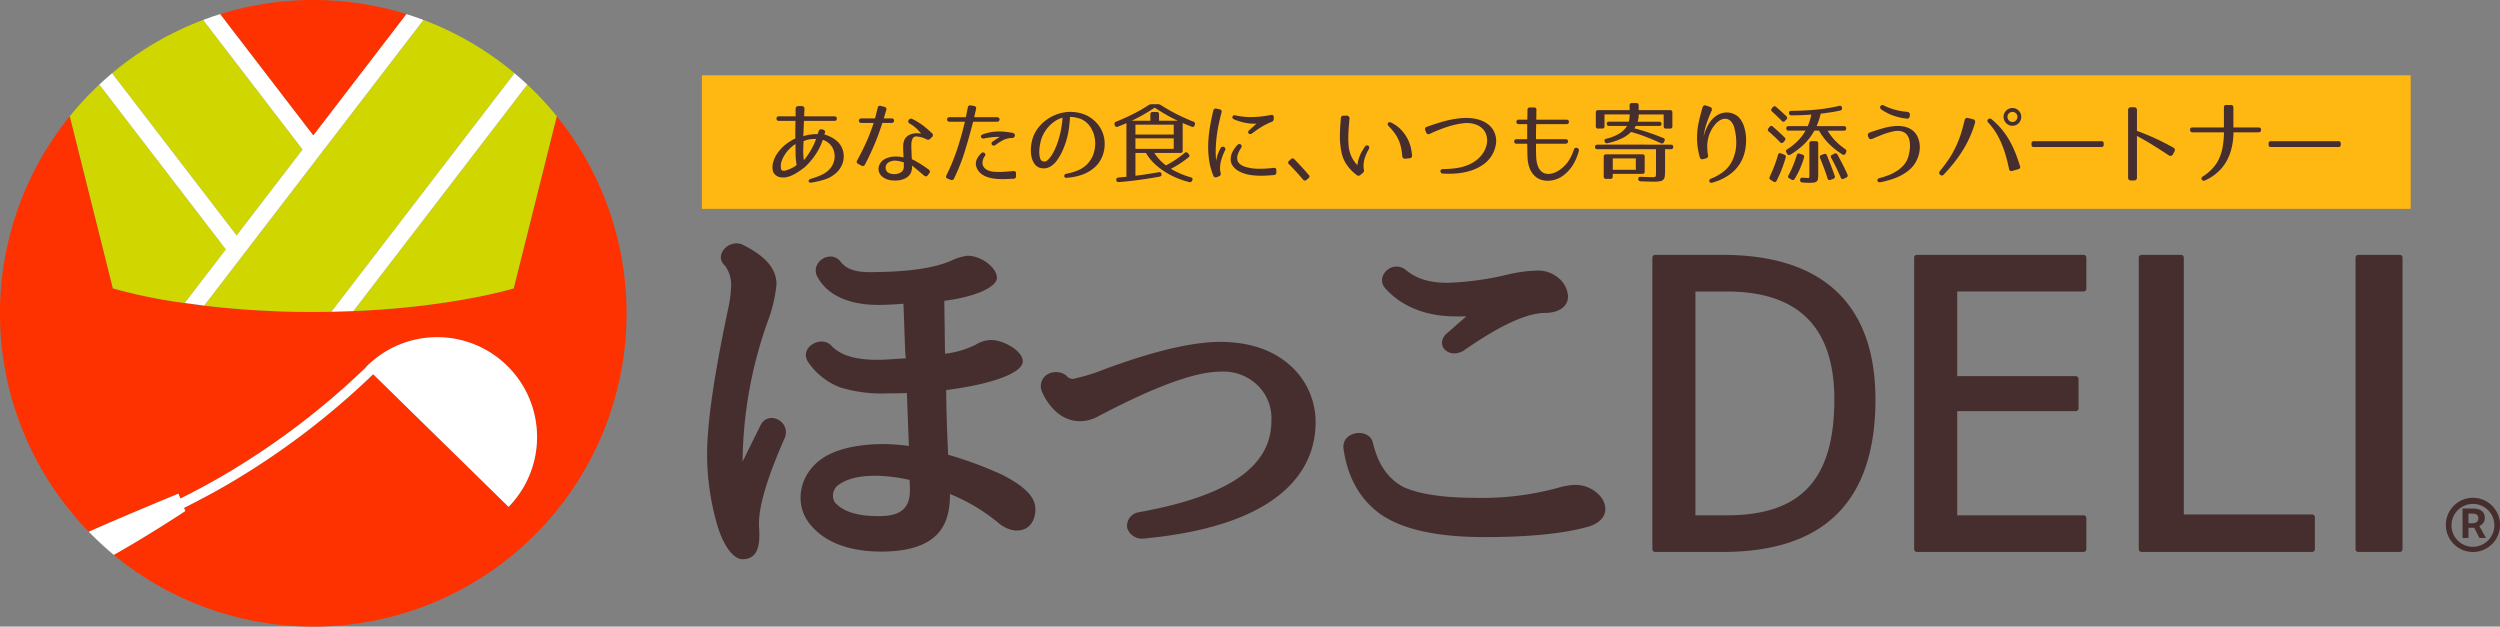 <svg xmlns="http://www.w3.org/2000/svg" width="440" height="110.282" viewBox="0 0 440 110.282">
  <rect x="0" y="0" width="440" height="110.282" fill="#808080" stroke="none"/>
  <g id="mv_logo" transform="translate(-116.005 -562.051)">
    <path id="パス_12687" data-name="パス 12687" d="M234.666,631.695c1.342-2.752,5.368-.739,4.294,2.146-3.019,6.845-4.63,12.012-4.563,15.367.067,1.811.6,6.039-2.885,6.039-1.409,0-3.154-1.878-4.362-5.7a44.761,44.761,0,0,1-1.878-12.751c0-5.636,1.275-14.157,3.69-25.565A21.007,21.007,0,0,0,229.5,607a5.572,5.572,0,0,0-1.141-3.49c-1.945-1.745.738-4.7,3.154-3.623,3.623,1.812,5.972,3.958,5.972,6.979a25.336,25.336,0,0,1-1.342,5.972,75.342,75.342,0,0,0-4.63,25.231Zm32.477-12.616a15.941,15.941,0,0,0,5.436-1.61,5.363,5.363,0,0,1,2.683-.805c2.214,0,5.57,1.947,5.57,3.758s-4.5,3.892-13.353,5.033c-.134,0-.134.067-.134.2.067,4.763.134,6.24.336,11.072v.134a67.474,67.474,0,0,1,9.595,3.556c3.221,1.677,5.771,3.557,5.771,5.972,0,4.093-3.759,4.9-6.644,2.349a32.553,32.553,0,0,0-8.387-4.965c0,3.288-.737,5.972-2.952,7.716-2.013,1.678-5.3,2.416-9.127,2.416-5.434,0-10-1.543-12.615-4.9-2.817-3.49-1.945-9.058,2.819-11.877,2.617-1.476,6.173-2.147,10.334-2.147a35.5,35.5,0,0,1,4.3.335v-.133l-.336-9.059v-.133c-1.208.066-2.349.066-3.355.066a24.914,24.914,0,0,1-8.455-1.073,12.029,12.029,0,0,1-5.57-4.43c-1.678-2.549,2.281-4.831,4.093-2.885,1.476,1.61,4.026,2.483,8.053,2.483,1.342,0,3.018-.134,5.032-.269v-.2c-.134-.6-.134-2.281-.4-9.26v-.134q-2.817.2-4.427.2c-5.033,0-8.925-1.611-10.737-4.965-1.343-2.55,2.416-4.966,4.16-2.55.941,1.141,2.416,1.745,4.967,1.745,6.91,0,11.541-.738,14.426-2.014a9.248,9.248,0,0,1,2.885-.871c2.483,0,5.168,2.147,5.168,3.892,0,1.408-3.088,3.22-9.127,4.025-.134,0-.134,0-.134.134Zm-19.392,26.17c1.476,1.61,3.825,2.416,7.784,2.416s5.435-1.477,5.435-4.63c0-.269,0-.671-.067-1.544,0-.2.067-.2,0-.2a29.454,29.454,0,0,0-5.837-.737c-3.288,0-5.368.6-6.845,1.744a2.3,2.3,0,0,0-.6,2.686Z" transform="translate(15.185 5.226)" fill="#462d2e"/>
    <path id="パス_12688" data-name="パス 12688" d="M316.478,643.468c-5.235,3.221-12.481,5.168-21.607,6.04a2.751,2.751,0,0,1-2.817-1.812A2.413,2.413,0,0,1,294,644.877c16.439-2.951,23.418-8.319,23.418-16.1a8.056,8.056,0,0,0-2.214-6.04,8.615,8.615,0,0,0-6.777-2.617c-4.3,0-11.274,2.483-21.473,7.852a6.831,6.831,0,0,1-3.221.871c-3.019,0-5.368-2.214-6.711-5.234a2.455,2.455,0,0,1,.872-2.952,3.035,3.035,0,0,1,3.423.134,1.4,1.4,0,0,0,1.207.6,32.969,32.969,0,0,0,5.3-1.61c8.655-3.221,15.567-4.9,20.6-4.9,4.763,0,8.789,1.275,11.676,3.623a13.3,13.3,0,0,1,5.1,10.468c0,5.973-2.953,10.938-8.723,14.493" transform="translate(22.352 7.342)" fill="#462d2e"/>
    <path id="パス_12689" data-name="パス 12689" d="M369.707,645.824c0,1.879-1.679,2.886-3.355,3.288-4.161,1.141-10.2,1.745-17.849,1.745-8.187,0-14.495-1.276-18.452-4.092-3.624-2.617-5.771-6.576-6.443-11.542-.335-3.021,4.5-3.69,5.167-1.007.94,3.96,2.751,6.442,5.435,7.852,2.55,1.14,6.644,1.878,12.615,1.878a50.561,50.561,0,0,0,14.964-1.878,10.755,10.755,0,0,1,2.617-.4,5.815,5.815,0,0,1,4.294,1.878,3.676,3.676,0,0,1,1.007,2.281m-26.439-33.818c-5.032,0-9.326-1.678-12.212-4.832-2.013-2.08,1.007-5.166,3.421-3.423,1.88,1.611,4.228,2.349,7.449,2.349a52.6,52.6,0,0,0,10.669-1.475,24.626,24.626,0,0,1,4.966-.672,5.5,5.5,0,0,1,3.69,1.141,4.568,4.568,0,0,1,1.879,3.354c0,2.214-2.214,2.953-4.026,2.953-3.019,0-7.65,1.945-14.359,6.642-2.752,1.611-5.235-1.208-2.819-3.154l3.221-2.818.067-.067Z" transform="translate(28.849 5.724)" fill="#462d2e"/>
    <path id="パス_12690" data-name="パス 12690" d="M410.6,626.86q0,26.857-26.86,26.857H371.821a.48.48,0,0,1-.482-.5v-51.28a.48.48,0,0,1,.482-.5h11.916c17.7,0,26.86,8.809,26.86,25.425m-7.232,0c0-12.678-6.336-18.98-18.94-18.98h-5.51v39.391h5.51c12.948,0,18.94-6.16,18.94-20.412" transform="translate(35.484 5.473)" fill="#462d2e"/>
    <path id="パス_12691" data-name="パス 12691" d="M441.615,653.717H412.274a.48.48,0,0,1-.482-.5v-51.28a.48.48,0,0,1,.482-.5h29.341a.48.48,0,0,1,.482.5v5.442a.481.481,0,0,1-.482.5H419.368v14.9h20.868a.481.481,0,0,1,.483.5v5.157a.48.48,0,0,1-.483.5H419.368v18.335h22.246a.48.48,0,0,1,.482.5v5.443a.48.48,0,0,1-.482.5" transform="translate(41.106 5.473)" fill="#462d2e"/>
    <path id="パス_12692" data-name="パス 12692" d="M477.012,653.717H446.983a.48.48,0,0,1-.482-.5v-51.28a.48.48,0,0,1,.482-.5h6.956a.48.48,0,0,1,.483.5v45.192h22.59a.48.48,0,0,1,.482.5v5.587a.48.48,0,0,1-.482.5" transform="translate(45.93 5.473)" fill="#462d2e"/>
    <path id="パス_12693" data-name="パス 12693" d="M487.783,653.717h-7.3a.48.48,0,0,1-.482-.5v-51.28a.48.48,0,0,1,.482-.5h7.3a.48.48,0,0,1,.482.5v51.28a.48.48,0,0,1-.482.5" transform="translate(50.585 5.473)" fill="#462d2e"/>
    <rect id="長方形_15291" data-name="長方形 15291" width="300.746" height="23.508" transform="translate(239.54 575.303)" fill="#ffb711"/>
    <path id="パス_12694" data-name="パス 12694" d="M244.235,582.58a.655.655,0,0,1,.335.2.3.3,0,0,1,.055.311l-.124.343a6.1,6.1,0,0,1,.747.264,6.216,6.216,0,0,1,.8.412,4.845,4.845,0,0,1,.748.56,3.122,3.122,0,0,1,.583.708,3.6,3.6,0,0,1,.475,1.246,3.7,3.7,0,0,1,.008,1.292,3.846,3.846,0,0,1-.436,1.23,4.185,4.185,0,0,1-.857,1.074,5.426,5.426,0,0,1-1.992,1.137,16.383,16.383,0,0,1-2.4.56c-.239.031-.384-.047-.436-.233a.288.288,0,0,1,.063-.249.56.56,0,0,1,.311-.187,13.318,13.318,0,0,0,2.024-.755,4.082,4.082,0,0,0,1.417-1.1,2.946,2.946,0,0,0,.459-.731,3.611,3.611,0,0,0,.257-.847,3.113,3.113,0,0,0,.023-.9,3.41,3.41,0,0,0-.241-.911,2.649,2.649,0,0,0-.77-1.035,3.185,3.185,0,0,0-1.051-.584,11.06,11.06,0,0,1-1.284,2.592,12.5,12.5,0,0,1-1.893,2.219q-.589.451-1.034.747c-.3.2-.56.358-.794.483a5.424,5.424,0,0,1-.639.3q-.289.109-.568.187a3.355,3.355,0,0,1-.786.1,2.206,2.206,0,0,1-.81-.132,1.731,1.731,0,0,1-.669-.444,1.374,1.374,0,0,1-.351-.8,2.754,2.754,0,0,1,.008-.942,4.609,4.609,0,0,1,.273-.933,4.9,4.9,0,0,1,.459-.872,7.19,7.19,0,0,1,1.821-1.9,9.207,9.207,0,0,1,1.425-.849v-1.05c0-.233,0-.514.007-.84s.013-.73.024-1.207h-2.974a.326.326,0,0,1-.28-.124.445.445,0,0,1-.093-.272.45.45,0,0,1,.093-.272.326.326,0,0,1,.28-.125h3v-1.338a.441.441,0,0,1,.132-.342.487.487,0,0,1,.351-.125h.592a.481.481,0,0,1,.356.14.435.435,0,0,1,.124.359l-.061,1.306h5.386a.326.326,0,0,1,.28.125.443.443,0,0,1,.093.272.438.438,0,0,1-.093.272.326.326,0,0,1-.28.124h-5.418l-.107,2.708a5.43,5.43,0,0,1,1.229-.294,10.555,10.555,0,0,1,1.293-.079c.009-.021.031-.075.062-.163s.068-.2.109-.335a.443.443,0,0,1,.56-.343Zm-4.81,2.536a5.9,5.9,0,0,0-.942.748,6.481,6.481,0,0,0-.888,1.051,5.025,5.025,0,0,0-.615,1.238,2.627,2.627,0,0,0-.108,1.29c.031.208.116.327.256.359a1.527,1.527,0,0,0,.568-.016,7.713,7.713,0,0,0,1.021-.4,4.409,4.409,0,0,0,.911-.583,11.622,11.622,0,0,1-.187-1.868q-.017-.9-.016-1.822m1.417-.5c-.031.56-.05,1.121-.055,1.682a10.7,10.7,0,0,0,.116,1.681,14.217,14.217,0,0,0,1.183-1.7,11.93,11.93,0,0,0,.965-2.04,4.367,4.367,0,0,0-1.113.055,4.665,4.665,0,0,0-1.1.319" transform="translate(16.589 2.278)" fill="#462d2e"/>
    <path id="パス_12695" data-name="パス 12695" d="M252.9,581.418q-.28.873-.584,1.721t-.67,1.735q-.366.888-.8,1.83t-1,2.015a.414.414,0,0,1-.638.2l-.544-.28a.407.407,0,0,1-.187-.637q1.011-1.869,1.7-3.434a29.965,29.965,0,0,0,1.191-3.153h-2.164a.418.418,0,0,1-.327-.122.4.4,0,0,1-.108-.274.4.4,0,0,1,.108-.276.419.419,0,0,1,.327-.122h2.4c.083-.29.162-.587.234-.887s.15-.617.233-.949a.41.41,0,0,1,.576-.359l.607.156a.4.4,0,0,1,.327.575q-.109.39-.218.755c-.074.245-.146.481-.219.708h1.4a.39.39,0,0,1,.319.122.419.419,0,0,1,.1.276.4.4,0,0,1-.42.4Zm8.422,2.787a.522.522,0,0,1-.654.093,4.441,4.441,0,0,0-1.7-.5.709.709,0,0,0-.654.234,1.729,1.729,0,0,0-.281.81,5.251,5.251,0,0,0-.031.6c0,.223,0,.465.016.723.01.239.019.5.031.771s.026.563.047.865a3.308,3.308,0,0,1,.444.209q.3.164.7.4c.264.155.552.337.865.545s.629.431.95.668a.414.414,0,0,1,.093.655l-.249.342c-.177.249-.4.271-.654.063q-.748-.637-1.261-1.066c-.342-.285-.628-.517-.856-.694v.28a2.565,2.565,0,0,1-.015.28c-.022.125-.047.253-.079.382a1.712,1.712,0,0,1-.14.381,2.03,2.03,0,0,1-.615.708,2.877,2.877,0,0,1-.833.413,4.011,4.011,0,0,1-.934.171,5.344,5.344,0,0,1-.919-.016,3.571,3.571,0,0,1-.847-.179,2.706,2.706,0,0,1-.834-.459,1.8,1.8,0,0,1-.6-.841,1.7,1.7,0,0,1-.039-.927,1.99,1.99,0,0,1,.443-.847,2.269,2.269,0,0,1,.834-.607,4.148,4.148,0,0,1,1.58-.335,6.057,6.057,0,0,1,1.5.163c-.01-.311-.024-.6-.039-.863s-.024-.512-.024-.74a5.071,5.071,0,0,1,.016-.693,2.835,2.835,0,0,1,.124-.6,1.524,1.524,0,0,1,.351-.63,2.1,2.1,0,0,1,.544-.419,2.482,2.482,0,0,1,.663-.241,3.311,3.311,0,0,1,.715-.079,4.04,4.04,0,0,1,.4.024c.156.015.27.027.343.039a9.078,9.078,0,0,0-.847-.919,5.758,5.758,0,0,0-1.161-.84.449.449,0,0,1-.249-.3.442.442,0,0,1,.055-.319.561.561,0,0,1,.257-.218.4.4,0,0,1,.358.015,11.07,11.07,0,0,1,1.821,1.09,17.388,17.388,0,0,1,1.681,1.433.423.423,0,0,1,0,.669Zm-4.639,4.157a6.208,6.208,0,0,0-1.315-.3,2.239,2.239,0,0,0-1.33.265,1.072,1.072,0,0,0-.359.326,1.174,1.174,0,0,0-.187.436,1.082,1.082,0,0,0,.016.482,1.007,1.007,0,0,0,.249.452,1.132,1.132,0,0,0,.42.264,2.229,2.229,0,0,0,.559.125,2.57,2.57,0,0,0,.592-.008,2.125,2.125,0,0,0,.552-.148,1.766,1.766,0,0,0,.444-.264.86.86,0,0,0,.264-.375,1.667,1.667,0,0,0,.093-.591Z" transform="translate(18.399 2.273)" fill="#462d2e"/>
    <path id="パス_12696" data-name="パス 12696" d="M266.833,581.693q-.624,2.412-1.362,4.8a33.972,33.972,0,0,1-1.861,4.7.432.432,0,0,1-.623.233l-.482-.187a.388.388,0,0,1-.234-.623,34.911,34.911,0,0,0,1.805-4.344q.748-2.211,1.293-4.483l.14-.576H262.8a.384.384,0,0,1-.319-.124.418.418,0,0,1,0-.545.387.387,0,0,1,.319-.124h2.879l.343-1.7a.422.422,0,0,1,.546-.374l.544.093c.312.051.431.238.359.56l-.328,1.417h4.048a.4.4,0,0,1,.312.124.4.4,0,0,1,0,.545.4.4,0,0,1-.312.124h-4.235Zm7.674,9.075a.428.428,0,0,1-.467.483c-.582.02-1.056.039-1.425.055a9.683,9.683,0,0,1-1.034-.008,9.541,9.541,0,0,1-1.2-.116,5.187,5.187,0,0,1-1.222-.351,3.3,3.3,0,0,1-1.035-.693,2.462,2.462,0,0,1-.638-1.145,1.6,1.6,0,0,1-.039-.606,2.04,2.04,0,0,1,.164-.576,2.491,2.491,0,0,1,.326-.538c.136-.171.28-.341.436-.506a.451.451,0,0,1,.3-.148.413.413,0,0,1,.273.077.39.39,0,0,1,.085.554,1.9,1.9,0,0,0-.39,1.524,1.471,1.471,0,0,0,.444.694,2.065,2.065,0,0,0,.716.39,3.551,3.551,0,0,0,.871.163c.306.022.609.032.911.032.187,0,.37,0,.552-.016l.552-.031c.187-.01.387-.026.6-.047s.45-.042.708-.063q.514-.048.514.436Zm-3.783-6.289q.171-.123.4-.272c.149-.1.329-.2.536-.32a8.056,8.056,0,0,0-1.151.032,14.328,14.328,0,0,0-1.62.233.515.515,0,0,1-.374-.039.354.354,0,0,1-.172-.211.38.38,0,0,1,.039-.263.421.421,0,0,1,.273-.2,8.986,8.986,0,0,1,1.269-.358,7.454,7.454,0,0,1,1.238-.148,9.625,9.625,0,0,1,1.284.039q.661.061,1.409.187a.568.568,0,0,1,.351.171.379.379,0,0,1,.085.359.448.448,0,0,1-.514.388,3.62,3.62,0,0,0-1.572.388c-.146.084-.284.164-.412.241s-.263.16-.4.241c-.083.063-.172.128-.265.195a3.711,3.711,0,0,1-.327.211.4.4,0,0,1-.319.047.427.427,0,0,1-.225-.156.356.356,0,0,1,.109-.514Z" transform="translate(20.316 2.263)" fill="#462d2e"/>
    <path id="パス_12697" data-name="パス 12697" d="M281.514,590.239a10.683,10.683,0,0,0,2.18-.655,4.762,4.762,0,0,0,1.728-1.277,4.681,4.681,0,0,0,1-1.906,5.713,5.713,0,0,0,.148-2.281,5.094,5.094,0,0,0-.763-2.071,3.84,3.84,0,0,0-1.633-1.433c-.042-.019-.135-.053-.28-.1s-.318-.093-.515-.141-.4-.085-.615-.116a2.912,2.912,0,0,0-.583-.031,19.518,19.518,0,0,1-.257,2.507,13.438,13.438,0,0,1-.662,2.459q-.123.343-.31.794a9.307,9.307,0,0,1-.452.927,10.3,10.3,0,0,1-.591.934,4.372,4.372,0,0,1-.732.8,2.8,2.8,0,0,1-.887.514,2.164,2.164,0,0,1-1.043.093,1.807,1.807,0,0,1-1.292-.747,3.5,3.5,0,0,1-.576-1.447,5.952,5.952,0,0,1-.039-1.7,6.927,6.927,0,0,1,.319-1.494,5.962,5.962,0,0,1,.833-1.588,6.976,6.976,0,0,1,1.238-1.3,7.449,7.449,0,0,1,1.533-.958,7.268,7.268,0,0,1,1.737-.56,6.958,6.958,0,0,1,1.828-.1,6.709,6.709,0,0,1,1.814.4,5.468,5.468,0,0,1,1.252.663,6.048,6.048,0,0,1,1.051.942,5.316,5.316,0,0,1,.787,1.175,5.432,5.432,0,0,1,.459,1.361,5.942,5.942,0,0,1-.14,2.756,5.542,5.542,0,0,1-.584,1.316,5,5,0,0,1-.957,1.143,6.818,6.818,0,0,1-2.25,1.3,10.239,10.239,0,0,1-2.7.522.316.316,0,0,1-.382-.3.4.4,0,0,1,.07-.248.371.371,0,0,1,.265-.148m-4.422-5.948a8.436,8.436,0,0,0-.211.95,7.211,7.211,0,0,0-.1,1.191,3.588,3.588,0,0,0,.147,1.066.752.752,0,0,0,.554.561.854.854,0,0,0,.778-.249,3.928,3.928,0,0,0,.724-.88,9.06,9.06,0,0,0,.592-1.121q.256-.584.4-.989a16.985,16.985,0,0,0,.6-2.187,17.317,17.317,0,0,0,.3-2.281,4.8,4.8,0,0,0-1.183.522,5.549,5.549,0,0,0-1.074.857,6.394,6.394,0,0,0-.9,1.153,6.056,6.056,0,0,0-.631,1.408" transform="translate(22.138 2.403)" fill="#462d2e"/>
    <path id="パス_12698" data-name="パス 12698" d="M295.879,578.153a.954.954,0,0,1,.514.155,30.332,30.332,0,0,0,2.734,1.572q1.408.718,2.965,1.339a.373.373,0,0,1,.265.53l-.032.093c-.073.29-.248.379-.53.264s-.552-.223-.817-.327-.516-.208-.755-.311v4.842a.372.372,0,0,1-.421.42h-4.576a9.071,9.071,0,0,0,.989,1.246,8.564,8.564,0,0,0,1.067.949,19.073,19.073,0,0,0,3.269-2.18.369.369,0,0,1,.591.032l.14.156a.364.364,0,0,1-.047.591q-.654.514-1.409,1.019a18.121,18.121,0,0,1-1.673.989,15.416,15.416,0,0,0,3.5,1.494c.3.083.384.265.249.546l-.016.031a.424.424,0,0,1-.544.25,15.18,15.18,0,0,1-2.444-.841,13.582,13.582,0,0,1-2.133-1.185,11.484,11.484,0,0,1-1.744-1.446,8.088,8.088,0,0,1-1.26-1.65H291.91v4.016q.887-.108,1.9-.264t2.21-.359a.369.369,0,0,1,.483.343c.031.239-.088.384-.358.436q-1.729.311-3.5.56t-3.658.39c-.29.019-.441-.109-.451-.39q-.017-.359.389-.4l1.4-.14v-9.45c-.311.146-.585.264-.823.358s-.473.187-.7.28a.366.366,0,0,1-.529-.264l-.032-.093a.406.406,0,0,1,.28-.53q1.543-.622,2.958-1.331a26.59,26.59,0,0,0,2.74-1.58.957.957,0,0,1,.513-.155Zm3.472,2.91q-1.152-.543-2.156-1.129T295.3,578.76q-.887.589-1.891,1.174t-2.156,1.129h3.285v-1.121a.371.371,0,0,1,.419-.42h.686a.372.372,0,0,1,.42.42v1.121Zm-.7.686H291.91v1.744h6.742Zm0,2.412H291.91v1.853h6.742Z" transform="translate(23.933 2.238)" fill="#462d2e"/>
    <path id="パス_12699" data-name="パス 12699" d="M304.7,578.962a.4.4,0,0,1,.343.559q-.265,1.013-.491,2.079t-.358,2.156q-.132,1.092-.164,2.164a15.936,15.936,0,0,0,.079,2.119,5.061,5.061,0,0,1,.225-1,7.4,7.4,0,0,1,.536-1.23.464.464,0,0,1,.616-.226.442.442,0,0,1,.218.226.384.384,0,0,1-.024.343,10.308,10.308,0,0,0-.443,1,8.869,8.869,0,0,0-.3.974,4.842,4.842,0,0,0-.148.987,3.92,3.92,0,0,0,.1,1.051.445.445,0,0,1-.3.591l-.374.14a.43.43,0,0,1-.607-.264,11.426,11.426,0,0,1-.746-2.731,16.341,16.341,0,0,1-.156-2.858A22.3,22.3,0,0,1,303,582.13q.241-1.471.6-2.935a.432.432,0,0,1,.562-.357Zm9.994,11.084a.43.43,0,0,1-.451.482c-.477.041-.958.076-1.441.1a14.279,14.279,0,0,1-1.431.008,11.222,11.222,0,0,1-1.4-.148,6.116,6.116,0,0,1-1.331-.382,4.037,4.037,0,0,1-.724-.358,3.184,3.184,0,0,1-.629-.514,2.532,2.532,0,0,1-.452-.655,1.853,1.853,0,0,1-.171-.809,2.787,2.787,0,0,1,.319-1.331,6.154,6.154,0,0,1,.847-1.19.483.483,0,0,1,.312-.172.391.391,0,0,1,.443.319.435.435,0,0,1-.085.351,5.353,5.353,0,0,0-.56,1.059,2.057,2.057,0,0,0-.125.918,1.29,1.29,0,0,0,.413.817,2.517,2.517,0,0,0,.9.507,7.838,7.838,0,0,0,2.391.374,19.621,19.621,0,0,0,2.685-.156c.333-.031.5.115.5.436Zm-.451-9.419a.55.55,0,0,1-.374.545,11.25,11.25,0,0,0-1.775.879,19.921,19.921,0,0,0-1.681,1.161.484.484,0,0,1-.327.108.444.444,0,0,1-.257-.108.312.312,0,0,1-.1-.241.4.4,0,0,1,.156-.288l1.323-1.215a6.653,6.653,0,0,1-1.76-.094,9.764,9.764,0,0,1-2.21-.654.4.4,0,0,1-.241-.211.4.4,0,0,1-.024-.256.329.329,0,0,1,.164-.2.411.411,0,0,1,.319-.031,12.961,12.961,0,0,0,3.1.3,18.9,18.9,0,0,0,3.175-.366q.514-.094.514.42Z" transform="translate(25.946 2.331)" fill="#462d2e"/>
    <path id="パス_12700" data-name="パス 12700" d="M316.142,586.673q1.292,1.307,2.538,2.771a.361.361,0,0,1-.063.591l-.343.28a.373.373,0,0,1-.591-.061q-1.292-1.51-2.475-2.71a.353.353,0,0,1,.015-.591l.312-.28a.384.384,0,0,1,.607,0" transform="translate(27.663 3.401)" fill="#462d2e"/>
    <path id="パス_12701" data-name="パス 12701" d="M324.246,579.915a.483.483,0,0,1,.375.155.51.51,0,0,1,.124.389q-.108,1.136-.171,2.1t-.032,1.9c.01.3.032.615.063.942a4.921,4.921,0,0,0,.211,1.013,6.058,6.058,0,0,0,.467,1.082,5.735,5.735,0,0,0,.849,1.152c.021-.177.052-.367.093-.567a6.448,6.448,0,0,1,.171-.647c.093-.259.181-.49.265-.693a3.394,3.394,0,0,1,.3-.568c.083-.146.164-.28.241-.405l.257-.4a.456.456,0,0,1,.264-.195.5.5,0,0,1,.327.039.372.372,0,0,1,.164.272.576.576,0,0,1-.085.367,7.32,7.32,0,0,0-.67,1.464,4.272,4.272,0,0,0-.241,1.346,4.572,4.572,0,0,0,.071.863.43.43,0,0,1-.141.421l-.529.451a.455.455,0,0,1-.53.031,7.781,7.781,0,0,1-1.737-1.72,6.116,6.116,0,0,1-1-2.249,13.253,13.253,0,0,1-.241-1.612,14.682,14.682,0,0,1-.055-1.595q.015-.7.061-1.425c.032-.483.067-.974.109-1.472a.5.5,0,0,1,.14-.328.362.362,0,0,1,.326-.094Zm10.322,7.582a.432.432,0,0,1-.366-.1.494.494,0,0,1-.164-.35,11.294,11.294,0,0,0-.249-1.613,6.94,6.94,0,0,0-.451-1.33,6.416,6.416,0,0,0-.677-1.144,10.746,10.746,0,0,0-.926-1.083,1.469,1.469,0,0,1-.257-.35.3.3,0,0,1,.055-.319.3.3,0,0,1,.3-.133.662.662,0,0,1,.28.087,5.959,5.959,0,0,1,1.867,1.409,7.242,7.242,0,0,1,1.09,1.649,6.471,6.471,0,0,1,.523,1.565,11.684,11.684,0,0,1,.163,1.168.4.4,0,0,1-.109.328.511.511,0,0,1-.327.14Z" transform="translate(28.773 2.483)" fill="#462d2e"/>
    <path id="パス_12702" data-name="パス 12702" d="M336.523,581.843q1.463-.545,3.051-.981a17.11,17.11,0,0,1,3.175-.562,9.281,9.281,0,0,1,1.689.032,6.731,6.731,0,0,1,1.69.4,4.634,4.634,0,0,1,1.446.888,3.478,3.478,0,0,1,.95,1.478,3.658,3.658,0,0,1,.156,1.829,5.471,5.471,0,0,1-.576,1.7,5.341,5.341,0,0,1-1.589,1.805,7.99,7.99,0,0,1-2.155,1.089,11.065,11.065,0,0,1-2.468.506,16.34,16.34,0,0,1-2.538.04.444.444,0,0,1-.327-.142.412.412,0,0,1-.109-.27.384.384,0,0,1,.109-.262.42.42,0,0,1,.327-.12,15.808,15.808,0,0,0,2.686-.218,7.939,7.939,0,0,0,2.39-.81,5.956,5.956,0,0,0,1.161-.825,4.973,4.973,0,0,0,.933-1.129,4.36,4.36,0,0,0,.538-1.354,3.324,3.324,0,0,0-.016-1.471,2.6,2.6,0,0,0-.6-1.185,3.081,3.081,0,0,0-1.011-.731,4.21,4.21,0,0,0-1.261-.343,5.156,5.156,0,0,0-1.331.016,15.7,15.7,0,0,0-2.771.638,27.959,27.959,0,0,0-3.035,1.215.42.42,0,0,1-.623-.249l-.155-.389a.413.413,0,0,1,.264-.607" transform="translate(30.602 2.533)" fill="#462d2e"/>
    <path id="パス_12703" data-name="パス 12703" d="M353.829,586.364c0,.415.018.8.039,1.153a5.171,5.171,0,0,0,.187,1.158,2.775,2.775,0,0,0,.467.958,1.661,1.661,0,0,0,.91.647,2.374,2.374,0,0,0,1.043.031,3.443,3.443,0,0,0,.989-.351,5,5,0,0,0,.779-.5,6.042,6.042,0,0,0,1.448-1.61,8.285,8.285,0,0,0,.794-1.768.409.409,0,0,1,.234-.288.5.5,0,0,1,.335-.024.467.467,0,0,1,.264.2.432.432,0,0,1,.039.374,9.572,9.572,0,0,1-1.019,2.412,6.934,6.934,0,0,1-1.923,2.025,4.182,4.182,0,0,1-1.011.506,4.687,4.687,0,0,1-1.331.265,3.822,3.822,0,0,1-1.424-.2,2.972,2.972,0,0,1-1.288-.9,3.967,3.967,0,0,1-.762-1.4,6.02,6.02,0,0,1-.255-1.479c-.021-.352-.033-.747-.039-1.183s-.014-.887-.023-1.354h-1.9a.367.367,0,0,1-.3-.123.422.422,0,0,1,0-.549.373.373,0,0,1,.3-.122h1.9q-.015-.69-.008-1.355t.008-1.292h-1.511a.372.372,0,0,1-.3-.122.426.426,0,0,1,0-.549.37.37,0,0,1,.3-.123h1.526l.032-1.678a.412.412,0,0,1,.462-.47h.663q.477,0,.448.47c-.011.2-.016.442-.016.729s-.006.6-.016.949h5.341a.4.4,0,0,1,.311.123.4.4,0,0,1-.311.671h-5.355q-.017.627-.024,1.292t-.008,1.355h5.215a.4.4,0,0,1,.32.122.425.425,0,0,1,.1.274.4.4,0,0,1-.108.274.4.4,0,0,1-.312.123h-5.215c0,.467,0,.909.008,1.323" transform="translate(32.516 2.308)" fill="#462d2e"/>
    <path id="パス_12704" data-name="パス 12704" d="M362.9,586.1a.372.372,0,0,1-.42-.421c0-.248.14-.374.42-.374q1.587-.015,3.09-.015h3.051q1.55,0,3.215.007t3.565.008c.28,0,.42.131.42.39s-.14.405-.42.405H374.8v3.845a6.223,6.223,0,0,1-.063.989.928.928,0,0,1-.28.56,1.211,1.211,0,0,1-.631.256,7.7,7.7,0,0,1-1.112.063c-.115,0-.356-.006-.724-.016s-.859-.026-1.472-.047a.408.408,0,0,1-.436-.42.325.325,0,0,1,.1-.288.446.446,0,0,1,.335-.085q.887.032,1.394.047c.336.01.547.016.63.016a3.76,3.76,0,0,0,.39-.016.266.266,0,0,0,.2-.108.621.621,0,0,0,.069-.3c0-.14.008-.335.008-.584V586.1Zm12.767-6.882a.371.371,0,0,1,.419.42v2.414a.37.37,0,0,1-.416.42h-.694a.37.37,0,0,1-.416-.42v-2.072h-4.407a3.352,3.352,0,0,1-.023.6,5.1,5.1,0,0,1-.148.678h3.768a.371.371,0,0,1,.42.42q0,.326-.42.327h-4.126l-.125.249c-.031.051-.061.108-.093.171q1.372.359,2.625.786t2.436.91a.357.357,0,0,1,.218.56l-.077.156a.381.381,0,0,1-.562.2q-1.4-.654-2.669-1.137t-2.55-.84a6.082,6.082,0,0,1-1.722,1.174,10.582,10.582,0,0,1-2.405.8.411.411,0,0,1-.529-.28c-.1-.27-.006-.436.295-.5a7.986,7.986,0,0,0,2.234-.878,4.089,4.089,0,0,0,1.41-1.378h-3.145a.371.371,0,0,1-.42-.42c0-.219.14-.327.42-.327h3.444a2.87,2.87,0,0,0,.126-.568,4.094,4.094,0,0,0,.032-.71h-4.423v2.072a.369.369,0,0,1-.416.42h-.694a.369.369,0,0,1-.416-.42V579.64a.371.371,0,0,1,.42-.42h5.527V578.4a.371.371,0,0,1,.419-.42h.747a.372.372,0,0,1,.42.42v.825Zm-4.453,10.8a.372.372,0,0,1-.42.423h-5.2v.452a.372.372,0,0,1-.421.42h-.747a.372.372,0,0,1-.42-.42v-3.471a.372.372,0,0,1,.42-.421H370.8a.372.372,0,0,1,.42.421Zm-1.557-2.3H365.6v2.008h4.063Z" transform="translate(34.254 2.213)" fill="#462d2e"/>
    <path id="パス_12705" data-name="パス 12705" d="M380.821,578.86a.444.444,0,0,1-.008.388q-.466,1.027-.879,2.227a10.75,10.75,0,0,0-.538,2.428,7.429,7.429,0,0,1,1.2-2.74,4.353,4.353,0,0,1,.973-.95,3.391,3.391,0,0,1,1.222-.552,3.154,3.154,0,0,1,1.354,0,3.248,3.248,0,0,1,1.37.694,4.2,4.2,0,0,1,.979,1.658,7.625,7.625,0,0,1,.375,2.078,8.815,8.815,0,0,1-.18,2.18,6.992,6.992,0,0,1-.691,1.947,6.764,6.764,0,0,1-2.079,2.327,9.337,9.337,0,0,1-3.027,1.393.437.437,0,0,1-.32-.023.3.3,0,0,1-.163-.2.415.415,0,0,1,.023-.264.407.407,0,0,1,.242-.211,8.357,8.357,0,0,0,2.39-1.386,5.409,5.409,0,0,0,1.549-2.179,7.2,7.2,0,0,0,.53-2.655,10.112,10.112,0,0,0-.343-2.731,2.548,2.548,0,0,0-.584-1.137,1.444,1.444,0,0,0-.849-.452,1.653,1.653,0,0,0-.973.195,3.161,3.161,0,0,0-.957.787,5.8,5.8,0,0,0-.771,1.159,5.59,5.59,0,0,0-.475,1.346,6.419,6.419,0,0,0-.155,1.409,8.914,8.914,0,0,0,.14,1.518.5.5,0,0,1-.063.351.446.446,0,0,1-.28.195l-.53.14a.424.424,0,0,1-.358-.032.5.5,0,0,1-.219-.295,13.662,13.662,0,0,1-.428-2.259,12.258,12.258,0,0,1-.023-2.093,14,14,0,0,1,.327-2.109q.248-1.075.607-2.319a.484.484,0,0,1,.234-.312.457.457,0,0,1,.39-.015l.685.233a.5.5,0,0,1,.3.264" transform="translate(36.444 2.262)" fill="#462d2e"/>
    <path id="パス_12706" data-name="パス 12706" d="M389.474,582.135a.369.369,0,0,1,.607-.047q.624.53,1.129,1t.91.871a.389.389,0,0,1,.016.591l-.2.234a.368.368,0,0,1-.607.016q-.482-.5-.979-.966c-.333-.31-.665-.612-1-.9a.376.376,0,0,1-.047-.591Zm2.584,4.858a.391.391,0,0,1,.264.53q-.313,1.058-.7,2.062a19.523,19.523,0,0,1-.9,1.985.349.349,0,0,1-.576.156l-.451-.28a.4.4,0,0,1-.172-.576q.4-.856.771-1.806t.677-2.023a.353.353,0,0,1,.528-.265Zm-1.992-8.344a.369.369,0,0,1,.591-.032q.545.468.981.863c.289.264.555.517.794.755a.371.371,0,0,1,0,.592l-.219.218a.357.357,0,0,1-.591,0q-.468-.482-.887-.879t-.809-.756a.373.373,0,0,1-.016-.59Zm6.132,3.33a6.656,6.656,0,0,0,.351-.918q.164-.53.288-1.122-1.635.14-3.5.14a.39.39,0,0,1-.436-.4q-.033-.389.42-.389,2.366-.015,4.444-.224a31.749,31.749,0,0,0,3.962-.647.361.361,0,0,1,.5.312.376.376,0,0,1-.311.5c-.489.115-1.017.216-1.589.3s-1.187.174-1.851.257a9.534,9.534,0,0,1-.265,1c-.115.359-.259.756-.436,1.191h4.78a.371.371,0,0,1,.42.42q0,.374-.42.375H399.7a9.847,9.847,0,0,0,1.384,1.812,10.426,10.426,0,0,0,1.713,1.425.432.432,0,0,1,.156.576l-.093.2a.371.371,0,0,1-.241.233.378.378,0,0,1-.335-.077,12.758,12.758,0,0,1-2.428-1.939,10.708,10.708,0,0,1-1.666-2.234h-.825a9.886,9.886,0,0,1-1.705,2.287,12.971,12.971,0,0,1-2.5,1.932.369.369,0,0,1-.575-.14l-.125-.219a.37.37,0,0,1,.14-.576,10.619,10.619,0,0,0,1.83-1.456,8.725,8.725,0,0,0,1.392-1.828h-2.973a.372.372,0,0,1-.42-.421c0-.248.14-.374.42-.374Zm-.933,5.014a.374.374,0,0,1,.279.53,17.042,17.042,0,0,1-.691,1.914,14.449,14.449,0,0,1-.942,1.806.372.372,0,0,1-.576.14l-.359-.2a.353.353,0,0,1-.155-.56,17.921,17.921,0,0,0,.77-1.62q.366-.87.678-1.883a.365.365,0,0,1,.53-.28Zm2.786,3.456a5.393,5.393,0,0,1-.047.8.726.726,0,0,1-.226.459.968.968,0,0,1-.514.2,6.847,6.847,0,0,1-.9.047c-.145,0-.312-.006-.5-.016s-.388-.026-.606-.047a.389.389,0,0,1-.4-.435c0-.29.149-.426.451-.406.269.022.485.036.646.047s.272.016.334.016c.1,0,.164-.041.18-.125a3.469,3.469,0,0,0,.023-.5v-5.449a.371.371,0,0,1,.42-.42h.716a.371.371,0,0,1,.42.42Zm.982-3.549a.382.382,0,0,1,.544.233q.39.935.731,1.828t.638,1.768a.377.377,0,0,1-.264.53l-.467.171a.362.362,0,0,1-.529-.264q-.265-.873-.6-1.752t-.71-1.813a.366.366,0,0,1,.235-.546Zm1.836-.063a.384.384,0,0,1,.576.171q.545,1,.981,1.86t.763,1.612a.381.381,0,0,1-.2.546l-.42.2a.356.356,0,0,1-.56-.218c-.259-.6-.527-1.186-.8-1.752s-.563-1.123-.865-1.673a.366.366,0,0,1,.187-.576Z" transform="translate(37.964 2.272)" fill="#462d2e"/>
    <path id="パス_12707" data-name="パス 12707" d="M404.67,583.755a.492.492,0,0,1,0-.381.466.466,0,0,1,.295-.257q1.495-.528,2.663-.833a9.632,9.632,0,0,1,2.319-.319,5.379,5.379,0,0,1,1.075.108,3.7,3.7,0,0,1,1,.359,3.227,3.227,0,0,1,.833.638,3.146,3.146,0,0,1,.6.949,4.375,4.375,0,0,1,.319,1.924,5.391,5.391,0,0,1-.522,2.016,4.89,4.89,0,0,1-1.128,1.556,7.5,7.5,0,0,1-1.573,1.114,10.391,10.391,0,0,1-1.822.755q-.957.3-1.875.483a.6.6,0,0,1-.351-.039.3.3,0,0,1-.179-.226.34.34,0,0,1,.069-.288.517.517,0,0,1,.3-.18,12.326,12.326,0,0,0,1.628-.522,8.2,8.2,0,0,0,1.477-.763,5.451,5.451,0,0,0,1.183-1.035,3.937,3.937,0,0,0,.756-1.369,8.307,8.307,0,0,0,.248-1.106,5.536,5.536,0,0,0,.063-1.167,3.786,3.786,0,0,0-.211-1.074,1.949,1.949,0,0,0-.552-.825,1.887,1.887,0,0,0-.67-.351,2.541,2.541,0,0,0-.747-.093,4.145,4.145,0,0,0-.779.093c-.259.057-.514.122-.762.195a13.338,13.338,0,0,0-1.417.491c-.5.2-1,.411-1.51.63a.468.468,0,0,1-.654-.265ZM412,580.282a.465.465,0,0,1-.171.311.4.4,0,0,1-.327.079A10.214,10.214,0,0,1,409,580.1a9.311,9.311,0,0,1-1.976-1.021.531.531,0,0,1-.218-.295.333.333,0,0,1,.062-.311.387.387,0,0,1,.56-.124,11.058,11.058,0,0,0,1.992.762,12.876,12.876,0,0,0,2.181.374.5.5,0,0,1,.342.195.49.49,0,0,1,.093.382Z" transform="translate(40.111 2.256)" fill="#462d2e"/>
    <path id="パス_12708" data-name="パス 12708" d="M421.649,580.732a.39.39,0,0,1,.3.241.485.485,0,0,1,.031.335,20.424,20.424,0,0,1-.849,2.367,18.981,18.981,0,0,1-1.159,2.249,23.6,23.6,0,0,1-1.534,2.235,30.182,30.182,0,0,1-1.984,2.3.412.412,0,0,1-.639.016.429.429,0,0,1-.015-.654,24.768,24.768,0,0,0,1.642-2.218,17.242,17.242,0,0,0,1.19-2.141,18.662,18.662,0,0,0,.856-2.2q.359-1.129.654-2.391a.45.45,0,0,1,.576-.374Zm6.881,9.077q-.482.125-.576-.343-.232-1.121-.536-2.209a19.45,19.45,0,0,0-.723-2.117,14.437,14.437,0,0,0-1-1.985,11.07,11.07,0,0,0-1.37-1.813c-.208-.229-.228-.43-.063-.608a.442.442,0,0,1,.623-.015,13.031,13.031,0,0,1,1.7,1.673,13.843,13.843,0,0,1,1.354,1.915,16.718,16.718,0,0,1,1.066,2.172q.468,1.153.872,2.46a.4.4,0,0,1-.312.575Zm.016-11.069a1.478,1.478,0,0,1,.607.125,1.594,1.594,0,0,1,.491.334,1.613,1.613,0,0,1,.335.49,1.5,1.5,0,0,1,.124.608,1.549,1.549,0,0,1-.124.615,1.582,1.582,0,0,1-.335.5,1.621,1.621,0,0,1-.491.335,1.546,1.546,0,0,1-1.214,0,1.621,1.621,0,0,1-.491-.335,1.583,1.583,0,0,1-.335-.5,1.549,1.549,0,0,1-.124-.615,1.5,1.5,0,0,1,.124-.608,1.614,1.614,0,0,1,.335-.49,1.579,1.579,0,0,1,.5-.334,1.491,1.491,0,0,1,.6-.125m0,.685a.879.879,0,0,0-.872.872.891.891,0,0,0,.257.63.814.814,0,0,0,.615.273.839.839,0,0,0,.623-.273.874.874,0,0,0,.264-.63.827.827,0,0,0-.264-.615.863.863,0,0,0-.623-.257" transform="translate(41.643 2.319)" fill="#462d2e"/>
    <path id="パス_12709" data-name="パス 12709" d="M442.21,584.893H430.347a.371.371,0,0,1-.42-.42v-.187a.371.371,0,0,1,.42-.42H442.21a.371.371,0,0,1,.42.42v.187a.371.371,0,0,1-.42.42" transform="translate(43.626 3.032)" fill="#462d2e"/>
    <path id="パス_12710" data-name="パス 12710" d="M452.426,587.17a.484.484,0,0,1-.4-.071q-1.585-1.059-3.011-1.931t-2.607-1.493v7.348a.456.456,0,0,1-.483.483h-.592a.469.469,0,0,1-.35-.133.474.474,0,0,1-.132-.35v-11.91a.474.474,0,0,1,.132-.35.468.468,0,0,1,.35-.132h.592a.454.454,0,0,1,.483.482v3.674q1.416.5,2.981,1.206t3.433,1.736a.508.508,0,0,1,.241.3.455.455,0,0,1-.04.359l-.295.544a.5.5,0,0,1-.3.241" transform="translate(45.701 2.304)" fill="#462d2e"/>
    <path id="パス_12711" data-name="パス 12711" d="M461.761,585.74a9.068,9.068,0,0,1-.879,2.351,7.8,7.8,0,0,1-1.533,1.961,8.485,8.485,0,0,1-2.265,1.487.431.431,0,0,1-.592-.125q-.2-.294.187-.56a8.508,8.508,0,0,0,1.768-1.486,6.841,6.841,0,0,0,1.129-1.744,8.465,8.465,0,0,0,.606-2.071,17.489,17.489,0,0,0,.219-2.467h-5.51a.417.417,0,0,1-.467-.436q-.033-.42.467-.42h5.494v-3.518c0-.322.156-.467.467-.436h.732a.413.413,0,0,1,.467.467v3.488h4.406c.312,0,.467.14.467.42s-.155.436-.467.436h-4.39a12.559,12.559,0,0,1-.3,2.654" transform="translate(47.03 2.254)" fill="#462d2e"/>
    <path id="パス_12712" data-name="パス 12712" d="M478.843,584.893H466.979a.372.372,0,0,1-.42-.42v-.187a.372.372,0,0,1,.42-.42h11.863a.371.371,0,0,1,.419.42v.187a.371.371,0,0,1-.419.42" transform="translate(48.717 3.032)" fill="#462d2e"/>
    <path id="パス_12713" data-name="パス 12713" d="M182.821,564.532a55.465,55.465,0,0,0-32.8,0l16.4,21.365Z" transform="translate(4.727)" fill="#fe3200"/>
    <path id="パス_12714" data-name="パス 12714" d="M214,580.009l-7.583,30.3s-10.561,3.265-28.216,4q-1.884.079-3.878.116c-1.04.019-2.1.032-3.178.032a161.779,161.779,0,0,1-19.2-1.115c-1.211-.146-2.354-.3-3.44-.457a92.014,92.014,0,0,1-12.636-2.577l-7.583-30.3a55.1,55.1,0,0,0,3.341,73.129c7.261-3.213,15.776-6.693,15.776-6.693l.341.859c2.947-1.474,5.906-3.07,8.731-4.769a133.313,133.313,0,0,0,23.953-18.344l-.028-.029c.293-.3.593-.577.9-.85l.059-.063.006.006a17.572,17.572,0,0,1,24.144,25.5l-23.832-23.345a135.071,135.071,0,0,1-24.3,18.621c-2.911,1.75-5.957,3.388-8.987,4.9l.223.56s-6.08,4.047-12.587,7.715A55.136,55.136,0,0,0,214,580.009" transform="translate(0 2.496)" fill="#fe3200"/>
    <path id="パス_12715" data-name="パス 12715" d="M146.49,644.192c3.029-1.511,6.075-3.152,8.986-4.9a135.14,135.14,0,0,0,24.3-18.62l23.831,23.346a17.573,17.573,0,0,0-24.144-25.505l-.006-.006s-.024.027-.058.063c-.308.272-.609.552-.9.85l.029.028a133.356,133.356,0,0,1-23.953,18.345c-2.827,1.7-5.785,3.294-8.731,4.768l-.341-.859s-8.516,3.48-15.777,6.693a55.588,55.588,0,0,0,4.4,4.075c6.506-3.67,12.586-7.717,12.586-7.717Z" transform="translate(1.907 7.24)" fill="#fff"/>
    <path id="パス_12716" data-name="パス 12716" d="M147.012,613.565l7.243-9.435-22.27-29.011a55.332,55.332,0,0,0-5.191,5.57l7.583,30.3a91.871,91.871,0,0,0,12.636,2.579" transform="translate(1.499 1.816)" fill="#d0d600"/>
    <path id="パス_12717" data-name="パス 12717" d="M166.845,587.935l-17.5-22.8a55.1,55.1,0,0,0-16.017,9.366l21.914,28.546Z" transform="translate(2.407 0.429)" fill="#d0d600"/>
    <path id="パス_12718" data-name="パス 12718" d="M186.155,565.139l-38.591,50.27a161.8,161.8,0,0,0,19.2,1.115c1.082,0,2.138-.011,3.178-.032L202.172,574.5a55.053,55.053,0,0,0-16.017-9.366" transform="translate(4.386 0.429)" fill="#d0d600"/>
    <path id="パス_12719" data-name="パス 12719" d="M201.221,575.119l-30.608,39.87c17.655-.737,28.215-4,28.215-4l7.584-30.3a55.351,55.351,0,0,0-5.191-5.57" transform="translate(7.589 1.816)" fill="#d0d600"/>
    <path id="パス_12720" data-name="パス 12720" d="M199.442,573.362l-32.234,41.987q1.992-.036,3.878-.115l30.609-39.87c-.735-.687-1.483-1.357-2.253-2" transform="translate(7.116 1.572)" fill="#fff"/>
    <path id="パス_12721" data-name="パス 12721" d="M167.119,588.062l-11.6,15.115L133.6,574.631q-1.155.969-2.252,2l22.27,29.011-7.243,9.435c1.085.156,2.229.31,3.44.456l38.589-50.27c-.985-.37-1.981-.721-2.993-1.036l-16.4,21.365-16.4-21.365c-1.011.315-2.007.666-2.992,1.036Z" transform="translate(2.133 0.303)" fill="#fff"/>
    <g id="グループ_2675" data-name="グループ 2675" transform="translate(546.48 649.222)">
      <path id="パス_12722" data-name="パス 12722" d="M493.955,643.575a4.768,4.768,0,1,1,4.763,4.99A4.775,4.775,0,0,1,493.955,643.575Zm8.528,0a3.777,3.777,0,1,0-3.764,4.082A3.824,3.824,0,0,0,502.482,643.575Zm-5.6-2.654h1.928c1.043,0,2,.454,2,1.655a1.53,1.53,0,0,1-.976,1.408l1.18,2.108h-1.156l-.908-1.792h-1.021v1.792h-1.043Zm1.7,2.586c.68,0,1.089-.3,1.089-.861,0-.5-.273-.839-1.043-.839h-.7v1.7Z" transform="translate(-493.955 -638.586)" fill="#462d2e"/>
    </g>
  </g>
</svg>
